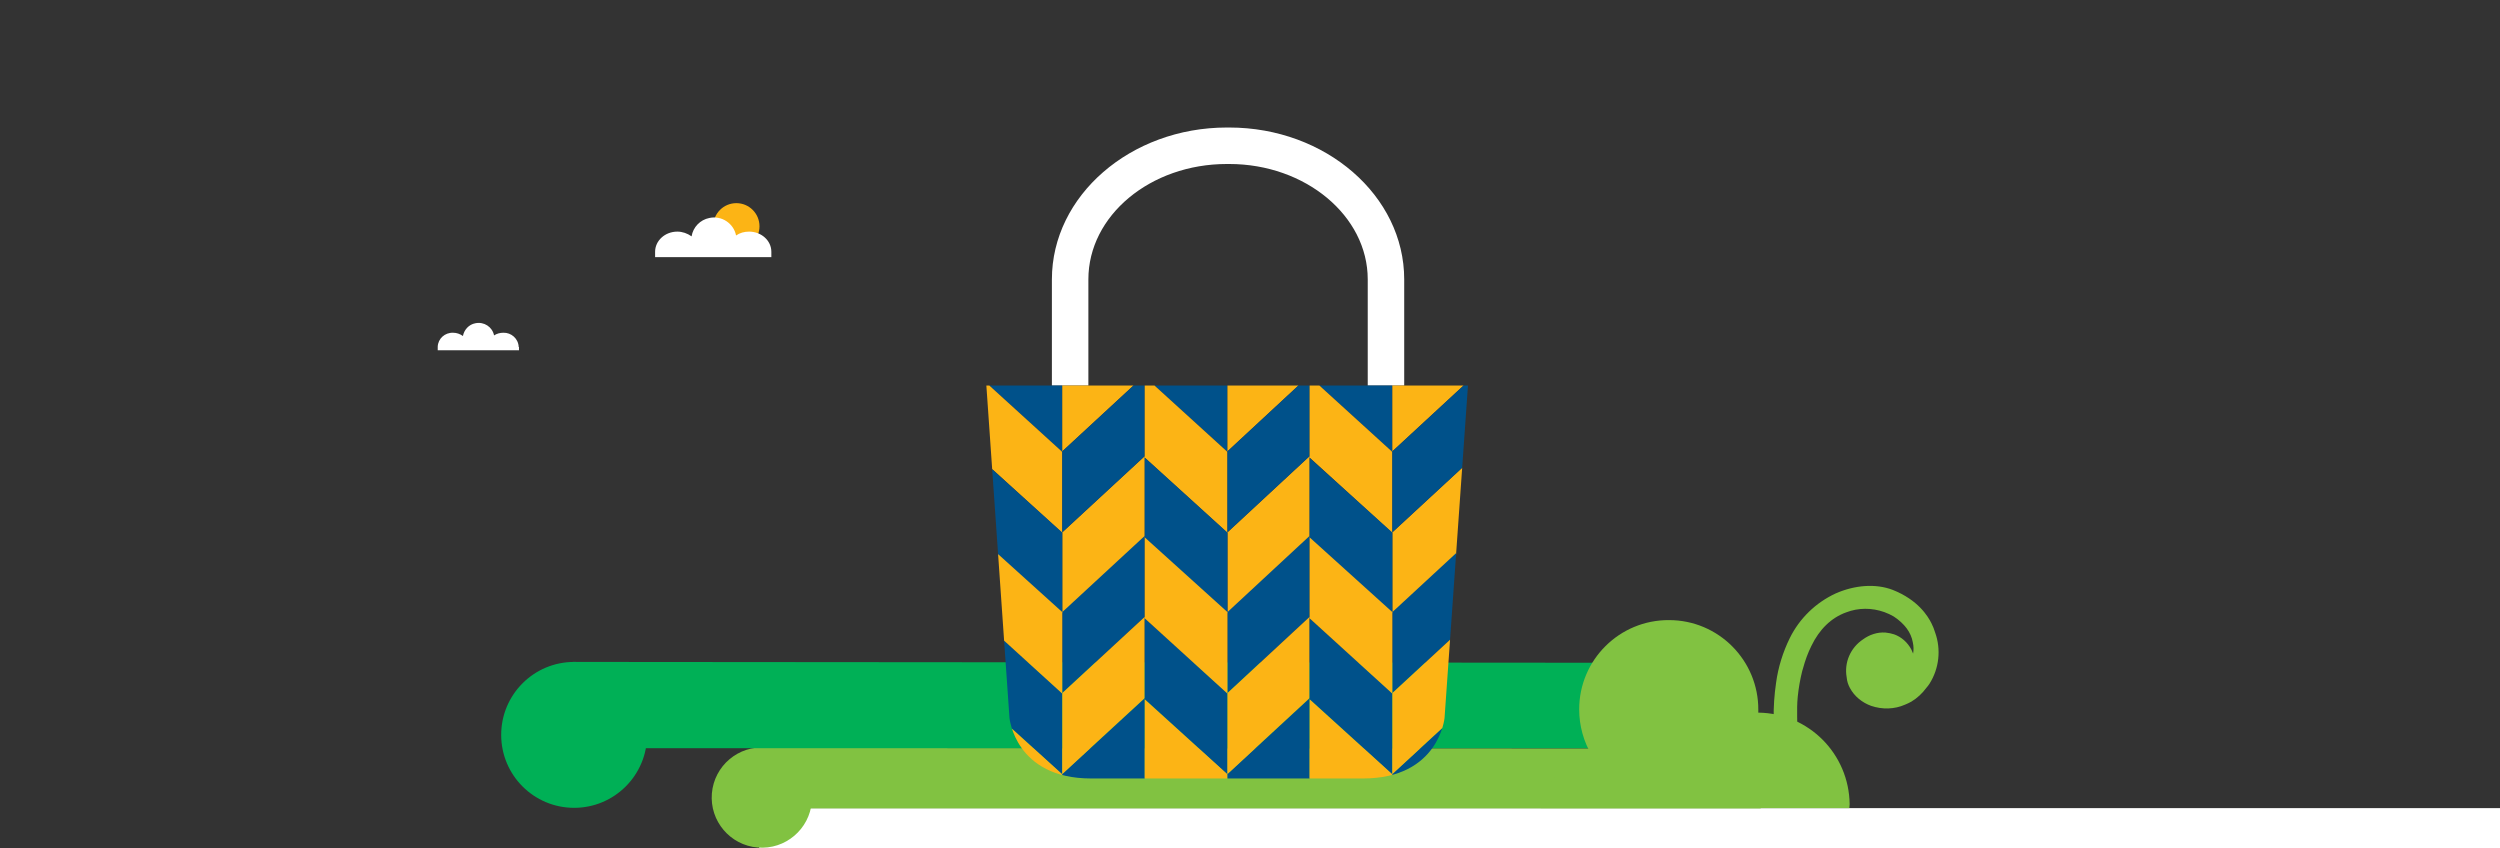 <?xml version="1.0" encoding="utf-8"?>
<!-- Generator: Adobe Illustrator 22.0.1, SVG Export Plug-In . SVG Version: 6.00 Build 0)  -->
<svg version="1.1" id="Layer_1" xmlns="http://www.w3.org/2000/svg" xmlns:xlink="http://www.w3.org/1999/xlink" x="0px" y="0px"
	 viewBox="0 0 843 286" style="enable-background:new 0 0 843 286;" xml:space="preserve">
<rect x="0" y="0" width="843" height="286" fill="#333333" stroke="none"/>
<style type="text/css">
	.st0{fill:#FFFFFF;}
	.st1{fill:#81C241;}
	.st2{fill:#00B056;}
	.st3{clip-path:url(#SVGID_2_);}
	.st4{fill:#00AB4E;}
	.st5{fill:#00518A;}
	.st6{fill:#FCB415;}
</style>
<path class="st0" d="M461.2,94.2c0-21.4-21-38.9-46.7-38.9h-0.8c-25.8,0-46.7,17.4-46.7,38.9V130h-12.3V94.2
	c0-28.2,26.5-51.2,59-51.2h0.8c32.5,0,59,23,59,51.2V130h-12.3V94.2z"/>
<title>BEL-Te wharaki</title>
<rect x="256" y="272.5" class="st0" width="587" height="13.5"/>
<path class="st0" d="M174.9,117c-0.1-2.8-2.5-4.9-5.2-4.8c0,0,0,0,0,0c-1.1,0-2.2,0.3-3.1,0.9c-0.6-2.9-3.4-4.7-6.3-4.1
	c-2.2,0.4-3.8,2.2-4.2,4.3c-1-0.7-2.1-1.1-3.3-1.1c-2.8-0.1-5.1,2-5.2,4.7c0,0,0,0,0,0v1.2h27.4V117z"/>
<path class="st1" d="M594.7,252.4l-338.9-0.2l11.3,20.4h326.6"/>
<ellipse transform="matrix(8.248045e-02 -0.997 0.997 8.248045e-02 -32.581 502.771)" class="st1" cx="256.8" cy="269.1" rx="16.9" ry="16.9"/>
<path class="st2" d="M568.4,223.5l-375.2-0.3l12.5,29.1h361.6"/>
<circle class="st2" cx="193.6" cy="247.8" r="24.6"/>
<g>
	<defs>
		<path id="SVGID_1_" d="M487.1,242.1c0,0-1.9,20.4-27.5,20.4h-91.7c-25.6,0-27.5-20.4-27.5-20.4L332.6,130h162.4L487.1,242.1z"/>
	</defs>
	<clipPath id="SVGID_2_">
		<use xlink:href="#SVGID_1_"  style="overflow:visible;"/>
	</clipPath>
	<g class="st3">
		<path class="st4" d="M358.2,179.5L358.2,179.5v-27.3l0,0V179.5z"/>
		<path class="st4" d="M358.2,152.2L358.2,152.2v-27.3l0,0V152.2z"/>
		<path class="st4" d="M358.2,206.8L358.2,206.8v-27.3v-0.1V206.8z"/>
		<path class="st5" d="M358.2,124.9v27.3l-0.1,0.1L330.3,127V99.6l27.8,25.4L358.2,124.9z"/>
		<polygon class="st6" points="358.2,179.5 386,153.8 386,181.2 358.2,206.8 		"/>
		<path class="st6" d="M358.2,152.2v27.3l-0.1,0.1l-27.8-25.3V127l27.8,25.3L358.2,152.2z"/>
		<polygon class="st6" points="358.2,124.9 386,99.2 386,126.5 358.2,152.2 		"/>
		<path class="st5" d="M358.2,179.6v27.3l-0.1,0.1l-27.8-25.3v-27.3L358.2,179.6L358.2,179.6z"/>
		<polygon class="st5" points="358.2,152.2 386,126.5 386,153.8 358.2,179.5 		"/>
		<path class="st4" d="M358.2,288.4L358.2,288.4v-27.3l0,0V288.4z"/>
		<path class="st4" d="M358.2,233.7L358.2,233.7v-27.3l0,0V233.7z"/>
		<path class="st4" d="M358.2,261L358.2,261v-27.3l0,0V261z"/>
		<polygon class="st5" points="358.2,206.4 386,180.7 386,208 358.2,233.7 		"/>
		<path class="st5" d="M358.2,233.7v27.3l-0.1,0.1l-27.8-25.3v-27.3L358.2,233.7L358.2,233.7z"/>
		<path class="st6" d="M358.2,206.4v27.3l-0.1,0.1l-27.8-25.3v-27.3L358.2,206.4L358.2,206.4z"/>
		<path class="st6" d="M358.2,261.1v27.3l-0.1,0l-27.8-25.3v-27.3L358.2,261.1L358.2,261.1z"/>
		<polygon class="st5" points="358.2,261 386,235.4 386,262.7 358.2,288.4 		"/>
		<polygon class="st6" points="358.2,233.7 386,208 386,235.4 358.2,261 		"/>
		<path class="st4" d="M413.9,179.5L413.9,179.5v-27.3l0,0V179.5z"/>
		<path class="st4" d="M413.9,152.2L413.9,152.2v-27.3l0,0V152.2z"/>
		<path class="st4" d="M413.9,206.8L413.9,206.8v-27.3v-0.1V206.8z"/>
		<path class="st5" d="M413.9,124.9v27.3l-0.1,0.1L386,127V99.6l27.8,25.4L413.9,124.9z"/>
		<polygon class="st6" points="413.9,179.5 441.6,153.8 441.6,181.2 413.9,206.8 		"/>
		<path class="st6" d="M413.9,152.2v27.3l-0.1,0.1L386,154.3V127l27.8,25.3L413.9,152.2z"/>
		<polygon class="st6" points="413.9,124.9 441.6,99.2 441.6,126.5 413.9,152.2 		"/>
		<path class="st5" d="M413.9,179.6v27.3l-0.1,0.1L386,181.6v-27.3L413.9,179.6L413.9,179.6z"/>
		<polygon class="st5" points="413.9,152.2 441.6,126.5 441.6,153.8 413.9,179.5 		"/>
		<path class="st4" d="M413.9,288.4L413.9,288.4v-27.3l0,0V288.4z"/>
		<path class="st4" d="M413.9,233.7L413.9,233.7v-27.3l0,0V233.7z"/>
		<path class="st4" d="M413.9,261L413.9,261v-27.3l0,0V261z"/>
		<polygon class="st5" points="413.9,206.4 441.6,180.7 441.6,208 413.9,233.7 		"/>
		<path class="st5" d="M413.9,233.7v27.3l-0.1,0.1L386,235.8v-27.3L413.9,233.7L413.9,233.7z"/>
		<path class="st6" d="M413.9,206.4v27.3l-0.1,0.1L386,208.5v-27.3L413.9,206.4L413.9,206.4z"/>
		<path class="st6" d="M413.9,261.1v27.3l-0.1,0L386,263.1v-27.3L413.9,261.1L413.9,261.1z"/>
		<polygon class="st5" points="413.9,261 441.6,235.4 441.6,262.7 413.9,288.4 		"/>
		<polygon class="st6" points="413.9,233.7 441.6,208 441.6,235.4 413.9,261 		"/>
		<path class="st4" d="M469.5,179.5L469.5,179.5v-27.3l0,0V179.5z"/>
		<path class="st4" d="M469.5,152.2L469.5,152.2v-27.3l0,0V152.2z"/>
		<path class="st4" d="M469.5,206.8L469.5,206.8v-27.3v-0.1V206.8z"/>
		<path class="st5" d="M469.5,124.9v27.3l-0.1,0.1L441.6,127V99.6l27.8,25.4L469.5,124.9z"/>
		<polygon class="st6" points="469.5,179.5 497.3,153.8 497.3,181.2 469.5,206.8 		"/>
		<path class="st6" d="M469.5,152.2v27.3l-0.1,0.1l-27.8-25.3V127l27.8,25.3L469.5,152.2z"/>
		<polygon class="st6" points="469.5,124.9 497.3,99.2 497.3,126.5 469.5,152.2 		"/>
		<path class="st5" d="M469.5,179.6v27.3l-0.1,0.1l-27.8-25.3v-27.3L469.5,179.6L469.5,179.6z"/>
		<polygon class="st5" points="469.5,152.2 497.3,126.5 497.3,153.8 469.5,179.5 		"/>
		<path class="st4" d="M469.5,288.4L469.5,288.4v-27.3l0,0V288.4z"/>
		<path class="st4" d="M469.5,233.7L469.5,233.7v-27.3l0,0V233.7z"/>
		<path class="st4" d="M469.5,261L469.5,261v-27.3l0,0V261z"/>
		<polygon class="st5" points="469.5,206.4 497.3,180.7 497.3,208 469.5,233.7 		"/>
		<path class="st5" d="M469.5,233.7v27.3l-0.1,0.1l-27.8-25.3v-27.3L469.5,233.7L469.5,233.7z"/>
		<path class="st6" d="M469.5,206.4v27.3l-0.1,0.1l-27.8-25.3v-27.3L469.5,206.4L469.5,206.4z"/>
		<path class="st6" d="M469.5,261.1v27.3l-0.1,0l-27.8-25.3v-27.3L469.5,261.1L469.5,261.1z"/>
		<polygon class="st5" points="469.5,261 497.3,235.4 497.3,262.7 469.5,288.4 		"/>
		<polygon class="st6" points="469.5,233.7 497.3,208 497.3,235.4 469.5,261 		"/>
	</g>
</g>
<path class="st1" d="M598.9,230.2c0.7-5.2,2.3-10.3,4.6-15c3.3-6.7,8.8-12,15.5-15.1c6.4-2.8,13.4-3.4,19.2-1.2
	c8.6,3.4,11.9,8.9,13.1,11.3c0.5,1,0.9,2,1.2,3c2.1,5.8,1.4,12.2-1.9,17.4c-0.3,0.4-0.6,0.9-1,1.3c-1.4,1.9-3.1,3.5-5.1,4.7
	c-0.7,0.4-1.4,0.7-2.1,1c-3.6,1.6-7.7,1.7-11.5,0.4l0,0c-3-1.1-5.6-3.2-7.1-6c-0.6-1.1-1-2.3-1.1-3.6c-0.9-5,1.3-10,5.5-12.8
	c2.2-1.6,4.9-2.5,7.6-2.3c1,0.1,2,0.3,2.9,0.6c2.5,0.9,4.5,2.7,5.8,5.1c0.2,0.5,0.4,0.9,0.6,1.4c0.2-1.2,0.2-2.5-0.1-3.8
	c-0.6-3.4-2.8-6.3-6.4-8.7c-1-0.6-2.1-1.1-3.2-1.5c-4.2-1.5-8.8-1.5-12.9,0.1c-5,1.8-9,5.7-11.7,11.3c-1.2,2.4-2.1,4.9-2.8,7.5l0,0
	c-0.1,0.3-0.2,0.7-0.3,1c-0.7,2.8-1.2,5.7-1.5,8.6c-0.1,1.2-0.2,2.4-0.2,3.5c0,0.6,0,1.2,0,1.9v1.1c0,5.4,0.6,10.9,1.6,16.2l-8.4-3
	C597.8,246.6,597.7,238.3,598.9,230.2z"/>
<path class="st1" d="M623.6,272.5c0-0.4,0.1-0.9,0.1-1.3c-0.2-17-13.8-30.7-30.8-30.9c0-0.3,0-0.6,0-0.9
	c0.1-16.7-13.4-30.3-30.1-30.3c-16.7-0.1-30.3,13.4-30.3,30.1c0,5.5,1.5,10.9,4.3,15.6c-2.5,0.4-5,1.2-7.2,2.5
	c-5.5,3.3-9.2,8.9-10.1,15.2H623.6z"/>
<circle class="st6" cx="248.3" cy="76.3" r="7.8"/>
<path class="st0" d="M260.1,84.9c0-3.8-3.4-6.8-7.5-6.8c-1.6,0-3.1,0.4-4.4,1.3c-0.8-4.1-4.9-6.8-9-5.9c-3.1,0.6-5.5,3.1-6,6.2
	c-1.4-1-3.1-1.6-4.8-1.6c-4.2,0-7.5,3.1-7.5,6.8v1.8h39.2L260.1,84.9L260.1,84.9z"/>
</svg>
